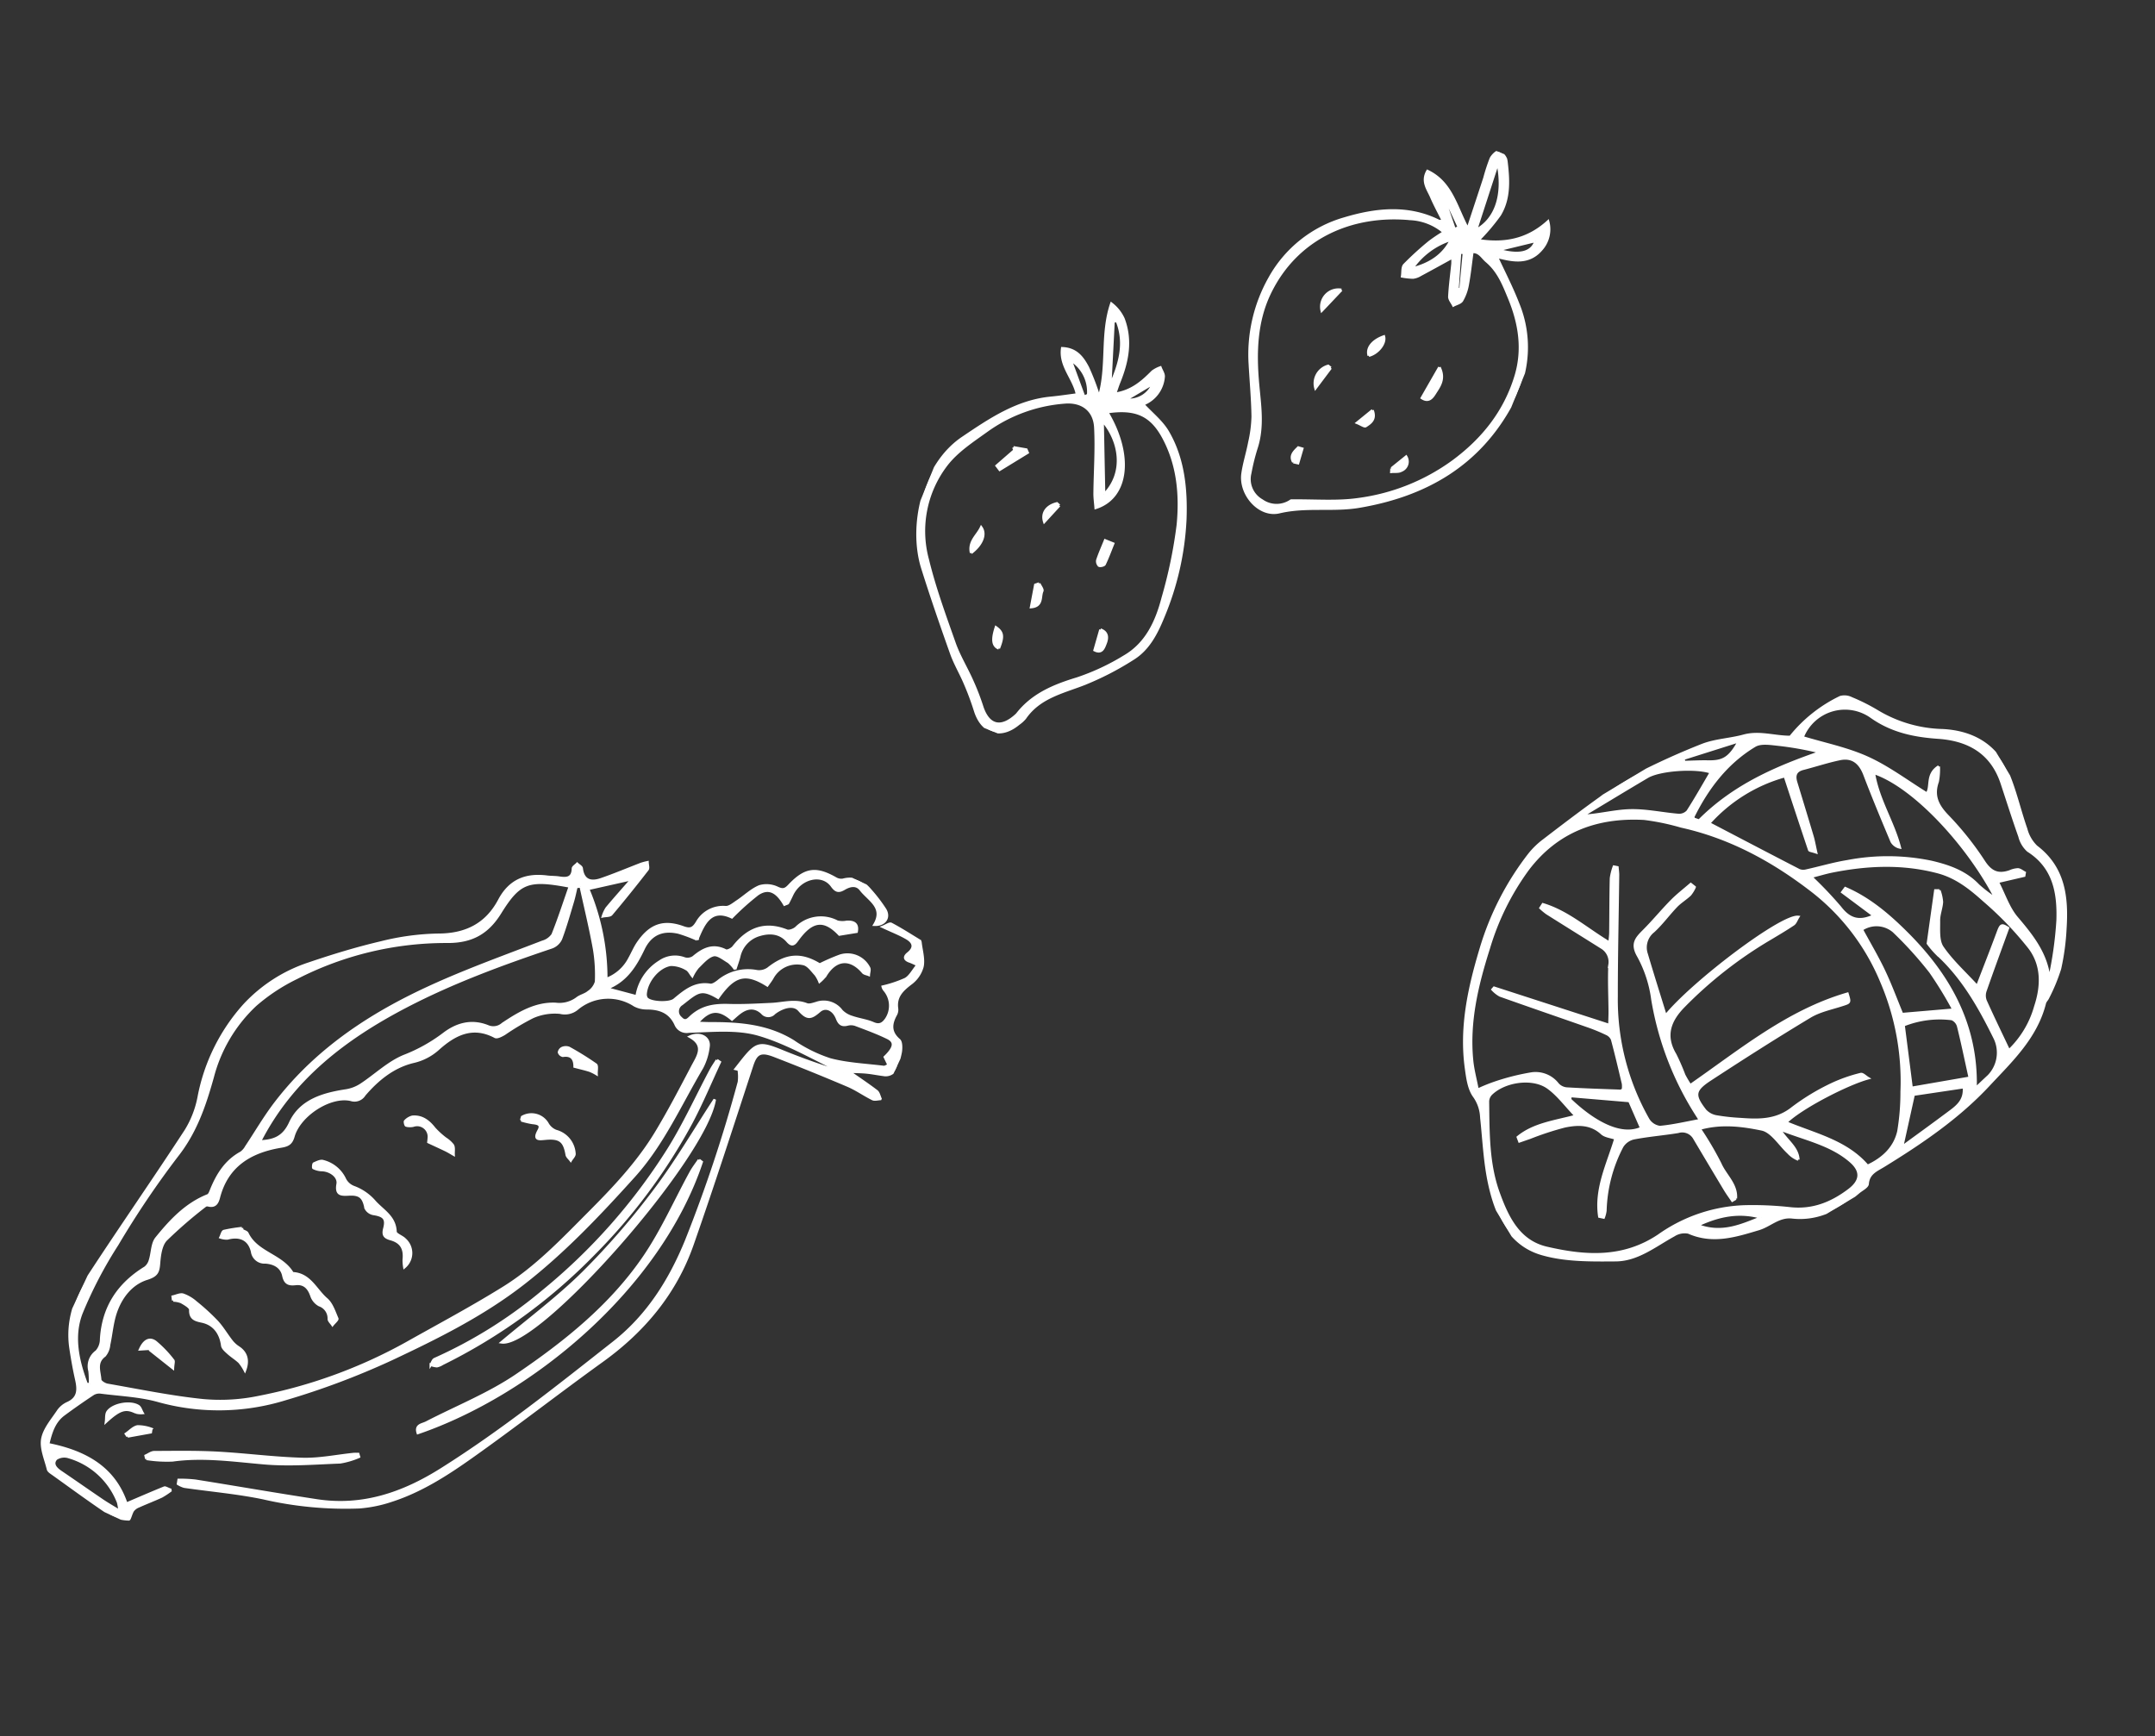 <svg xmlns="http://www.w3.org/2000/svg" xmlns:xlink="http://www.w3.org/1999/xlink" width="423.079" height="340.828" viewBox="0 0 423.079 340.828">
  <rect x="0" y="0" width="423.079" height="340.828" fill="#333333" stroke="none"/>
  <defs>
    <clipPath id="clip-path">
      <rect id="長方形_336" data-name="長方形 336" width="130.509" height="93.197" fill="#fff" stroke="#fff" stroke-width="0.5"/>
    </clipPath>
    <clipPath id="clip-path-2">
      <rect id="長方形_357" data-name="長方形 357" width="100.678" height="142.7" fill="#fff" stroke="#fff" stroke-width="0.5"/>
    </clipPath>
    <clipPath id="clip-path-3">
      <rect id="長方形_340" data-name="長方形 340" width="126.645" height="174.908" fill="#fff" stroke="#fff" stroke-width="0.5"/>
    </clipPath>
  </defs>
  <g id="グループ_712" data-name="グループ 712" transform="translate(-8)">
    <g id="グループ_516" data-name="グループ 516" transform="translate(271.21 186.92) rotate(-31)" style="isolation: isolate">
      <g id="グループ_515" data-name="グループ 515" transform="translate(0 0)" clip-path="url(#clip-path)">
        <path id="パス_366" data-name="パス 366" d="M97.418,9.267a28.222,28.222,0,0,1,12.436-1.639,3.023,3.023,0,0,1,1.755,1.313,37.9,37.9,0,0,1,3.015,4.757,26.062,26.062,0,0,0,9.094,9.84c4.794,3.222,7.451,7.779,6.65,13.664-.522,3.834-1.784,7.564-2.574,11.371a7.458,7.458,0,0,0-.078,4c2.567,6.4.1,11.69-3.407,16.761a46.778,46.778,0,0,1-4.954,6.189,35.7,35.7,0,0,1-4.947,3.671c-.333.238-.8.312-1.081.59C108.4,84.7,101.868,86.094,95.54,87.906c-8.43,2.413-17.1,2.88-25.8,2.974-1.622.017-3.293-.3-4.509,1.411-.346.486-1.554.369-2.372.5-4.869.8-9.6.626-13.71-2.509-2.1-1.6-4.55-.841-6.8-1.414-4.616-1.177-9.188-2.259-12.184-6.528a3.922,3.922,0,0,0-2.751-.993c-4.162-.168-8.567.505-12.277-1.685-4.206-2.483-8.632-5.062-11.872-8.6-4.472-4.88-3.655-11.2-1.682-17.025,1.394-4.119,3.52-7.993,5.353-11.96a7.671,7.671,0,0,0,.946-4.287c-.173-1.788.706-3.779,1.458-5.538,3.218-7.543,8.725-13.324,14.69-18.738a56.339,56.339,0,0,1,17.638-10.9A15.593,15.593,0,0,1,45.5,1.732c4.586-.525,9.175-1.026,13.775-1.4A53.844,53.844,0,0,1,67.59.079,142.225,142.225,0,0,1,81.826,1.734c2.688.473,5.2,1.872,7.857,2.617,3.1.869,5.088,3.35,7.735,4.916M67.032,89.261c3.5.374,6.483-.382,8.7-2.683a45.948,45.948,0,0,0,4.555-6.35A49.654,49.654,0,0,0,88,59.71a43.731,43.731,0,0,0-2.715-22.963c-3.489-8.781-8.3-16.863-15.263-23.46a46.68,46.68,0,0,0-5.441-5.031c-7.65-5.2-15.9-6.794-24.721-3.258a50.567,50.567,0,0,0-14.513,9.287c-5.68,5-10.947,10.326-14.227,17.277-.782,1.656-1.284,3.445-2.019,5.464a34.767,34.767,0,0,1,3.459.532,45.166,45.166,0,0,1,7.3,2.2,5.5,5.5,0,0,1,3.308,4.423,2.662,2.662,0,0,0,1.063,1.653c2.911,2,5.886,3.91,8.844,5.839.1.063.269.008.535.008a4.458,4.458,0,0,0,.594-.959c.912-2.844,1.822-5.689,2.644-8.56a2.1,2.1,0,0,0-.364-1.5,35.229,35.229,0,0,0-2.355-3.176c-3.894-4.7-7.826-9.367-11.7-14.082a5.869,5.869,0,0,1-.657-1.748l.43-.139C27.329,27.4,32.451,33.285,37.841,39.475c.733-1.158,1.106-1.714,1.446-2.289,1.558-2.636,3-5.347,4.7-7.885a3.293,3.293,0,0,0,.4-3.655c-1.911-3.777-3.845-7.544-5.75-11.325a12.253,12.253,0,0,1-.544-1.534l.762-.376c3.409,3.734,4.879,8.655,7.33,13.215.476-.654.868-1.128,1.188-1.646,1.861-3.018,3.676-6.063,5.577-9.056a10.492,10.492,0,0,1,1.665-1.665c.171.153.34.308.511.462-.226.458-.418.937-.685,1.371-4.161,6.743-8.406,13.435-12.48,20.229A47.679,47.679,0,0,0,34.82,59.241a3.187,3.187,0,0,0,1.2,2.494c2.337,1.13,4.838,1.92,7.481,2.914a60.588,60.588,0,0,1,4.176-25.157,24.351,24.351,0,0,0,2-8.7c.031-2.863,1.519-3.226,3.552-3.736,2.557-.642,5.049-1.534,7.6-2.193,1.623-.418,3.3-.61,4.958-.9.113.3.227.6.339.894a6.464,6.464,0,0,1-1.537.807c-1.145.253-2.356.242-3.484.546-2.145.578-4.215,1.479-6.383,1.913a4.037,4.037,0,0,0-3.449,3.165c-1.057,4.072-2.03,8.166-3.046,12.284,8.062-2.9,29.683-5.217,32.32-3.22-.611.31-1.071.731-1.55.755-1.856.092-3.718.074-5.578.067a82.182,82.182,0,0,0-21.23,2.648c-3.77.99-6.262,2.979-6.264,7.259a43.224,43.224,0,0,1-.568,4.342,22.339,22.339,0,0,0-.015,2.35c12.135-.8,23.947-2.624,35.717.48-.445,1.771-.432,1.717-1.9,1.381-2.227-.51-4.473-1.322-6.712-1.323-7.7,0-15.412.211-23.113.5-3.865.146-4.465.948-4.01,4.714a3.9,3.9,0,0,0,1.287,2.15,40.591,40.591,0,0,0,3.822,2.9c2.957,2.092,5.9,3.915,9.894,3.353a43.99,43.99,0,0,1,8.968-.019,30.47,30.47,0,0,1,5.878,1.216c.38.1.56.939.832,1.437-4.079-1.163-14.345-1.84-18.289-.858,3.609,4.946,8.24,9.207,9.319,15.558M41.565,81.434l-.79-.01c-.044-.885-.125-1.771-.125-2.658q0-5.83.035-11.662a2.734,2.734,0,0,0-2.078-2.739c-2.709-1.077-5.328-2.385-8.059-3.388a3.631,3.631,0,0,0-2.839.2,28.869,28.869,0,0,0-9.313,9.1,5.686,5.686,0,0,1-.985.977c-.209-.194-.418-.388-.625-.582,2.087-5.076,6.709-7.965,10.62-11.509-.616-.745-1.54-1.4-1.792-2.25-.84-2.842-3.1-4.078-5.512-4.932a58.946,58.946,0,0,0-7.064-1.615c-.7-.152-1.4-.294-2.1-.441.051-.285.1-.569.156-.855,4.023-.6,7.749,1.1,11.9,2.293-.638-2.8-.853-5.347-1.809-7.573-1.455-3.4-6.6-5.567-10.238-4.7a2.217,2.217,0,0,0-1.273.921C6.631,45.239,3.392,50.442,2.211,56.453,1.239,61.4.667,66.669,4.748,70.615c5.573,5.386,11.7,9.691,20.17,9.247A30.963,30.963,0,0,1,42.211,83.63a66.953,66.953,0,0,1,7.444,4.913c3.563,2.733,7.532,3.363,11.828,2.905,2.955-.315,4.1-1.861,3.162-4.708-1.608-4.9-5.415-8.277-8.693-12.571-.029,2.663,1.214,4.826.081,7.024a5.349,5.349,0,0,1-.99-2.179c-.649-2.255-.628-5.241-2.1-6.6-2.918-2.695-6.209-5.285-10.407-6.4a62.973,62.973,0,0,1-.075,8c-.324,2.454.72,5.175-.892,7.418M93.4,47.773c-1.043-2.544-1.984-4.839-2.924-7.134l.9-.369c2.885,4.007,4.481,8.628,5.7,13.407,2.982,11.647,2.695,22.91-4.031,33.458.907-.2,1.848-.408,2.79-.611a6.588,6.588,0,0,0,5.556-6.11c.544-6.673.721-13.335-1.257-19.862a17.177,17.177,0,0,1-.433-2.632l6.6-8.152.67.39a8.218,8.218,0,0,1-.733,2.193c-.7,1.026-1.79,1.8-2.406,2.866-.889,1.529-2.181,3.258-2.09,4.832.191,3.263,1.18,6.478,1.915,10.079,3.087-2.411,6-4.643,8.859-6.935,1.363-1.092,1.514-1.109,2.208.233-3.415,2.771-6.816,5.5-10.163,8.288a2.872,2.872,0,0,0-.969,1.674c-.425,3.551-.74,7.113-1.1,10.753a18.969,18.969,0,0,0,8.892-4.722c3.287-2.826,5.407-6.277,4.958-10.511A66.719,66.719,0,0,0,113.49,56.4c-1.051-3.408-2.262-6.765-4.934-9.505-5-5.125-11.031-8.387-17.645-10.767-1.265-.455-2.58-.777-4.157-1.245A76.891,76.891,0,0,1,88.565,43c.325,2.855,1.6,4.451,4.83,4.778m14.437-24.031c-1.984,4.949-1.69,10.2-3.163,15.174a2.427,2.427,0,0,1-.767-1.8c.676-4.676,1.36-9.354,2.194-14,.45-2.5-.215-4.318-2.557-5.139s-4.8-1.368-7.187-2.078c-1.505-.447-2.221.237-2.564,1.6-.893,3.571-1.783,7.142-2.7,10.706-.237.914-.585,1.8-1.006,3.069-.587-.684-.936-.922-.9-1.077,1.084-4.92,2.2-9.833,3.352-14.9A31.06,31.06,0,0,0,75,15.582c3.653,5.98,7.01,11.494,10.405,16.984a2.193,2.193,0,0,0,1.119.789c2.629.886,5.332,1.575,7.9,2.6a41.973,41.973,0,0,1,14.13,8.648c2.525,2.471,4.7,5.08,5.488,8.653a28.35,28.35,0,0,0,1.6,4.029c.783-11.637-2.315-27.106-7.81-33.547m9.823,30.864c-.182,2.823-.827,5.5-.414,8,.764,4.623,1.365,9.1-.738,13.615a73.746,73.746,0,0,0,7.356-9.061c2.906-4.494,4.794-9.288,2.065-14.723a5.531,5.531,0,0,1,.016-3.258c.726-3.593,1.582-7.159,2.387-10.736,1.388-6.18-1.181-10.688-6.091-14.124-3.866-2.7-7.166-5.727-9.152-10.246A8.94,8.94,0,0,0,99.43,10.562c2.992,3.314,6.361,6.37,8.876,10.016,2.555,3.705,4.27,7.99,6.36,12.036,1.539-.655,1.781-3.323,4.739-3.372a12.839,12.839,0,0,1-1.714,2.435c-2.235,1.841-2.436,3.971-1.818,6.713a60.071,60.071,0,0,1,1.511,11.337c.077,2.588,1,3.847,3.353,4.359a4.5,4.5,0,0,1,1.581.48c.375.257.547.81.808,1.232l-.388.451c-1.6-.519-3.207-1.037-5.082-1.642M97.3,71.671a76.109,76.109,0,0,0-.065-8.709,73.589,73.589,0,0,0-2.089-10.574,5.2,5.2,0,0,0-5.177-3.5c-.138,3.077-.153,6.131-.446,9.158s-.865,6-1.338,9.157l9.115,4.47m-4.142,13.1c1.243-3.705,2.313-6.751,3.255-9.835a2.144,2.144,0,0,0-.329-1.878,19.073,19.073,0,0,0-8.761-3.842L82.331,80.584l10.822,4.189M80.486,7.2c-1.993-2.428-8.33-5.658-11.153-5.678-4.973-.035-9.947-.01-14.919-.01,2.916,1.572,5.958,2.406,8.615,3.916,2.752,1.563,5.105,3.82,7.7,5.681a2.254,2.254,0,0,0,1.9.288c2.652-1.309,5.226-2.771,7.856-4.2m-6.879,6.923c9.445-2.377,18.345-1.149,27.326.742a61.648,61.648,0,0,0-6.261-5.494c-1.251-.942-2.739-2.222-4.121-2.223C84.136,7.145,78.353,9.439,73,12.873c-.076.048-.058.24-.094.422.288.342.6.706.7.832m1.157,75.429c3.358-.305,7.16-.624,10.955-1.007,2.093-.211,4.311-.264,5.5-2.81L82,81.918c-2.677,2.826-5.076,5.356-7.237,7.637M24.111,47.448c-.143.188-.287.376-.429.565,1.61,5.923,4.618,11.471,9.1,12,.239-1.843.48-3.686.75-5.76-3.1-2.237-6.259-4.519-9.42-6.8M43.935,87.2c-3-3.2-6.756-4.661-11.5-5.126,3.162,4.042,7.4,4.431,11.5,5.126M77.222,2.112q-.1.322-.207.645c1.35.769,2.73,1.491,4.042,2.317,2.525,1.589,4.01,1.633,7.295-.3l-11.13-2.66" transform="translate(0 0.001)" fill="#fff" stroke="#fff" stroke-width="0.5"/>
      </g>
    </g>
    <g id="グループ_532" data-name="グループ 532" transform="translate(268.31 170.024) rotate(-158)" style="isolation: isolate">
      <g id="グループ_531" data-name="グループ 531" transform="translate(0 0)" clip-path="url(#clip-path-2)">
        <path id="パス_376" data-name="パス 376" d="M13.725,63.36c-2.809.4-6.287.8-7.57,4.521a5.946,5.946,0,0,0,.817,5.673c2.447-5.1,6.506-7.462,11.329-8.568A39.685,39.685,0,0,0,16.245,71.2c-.623,3.839,1.078,7.229,2.871,10.475a2.481,2.481,0,0,0,2.013.9c.351-.024.851-1.161.878-1.811a37.153,37.153,0,0,0-.276-3.991c-.229-3.349-.442-6.7-.688-10.449,3.751,3.113,6.346,7.212,11.578,7.534.327-2.346-1.411-3.256-2.593-4.431s-2.509-2.258-3.92-3.512c.481-.189.652-.321.81-.308,6.769.524,12.386-2.553,17.3-6.488A24.5,24.5,0,0,0,53.484,42.74a30.486,30.486,0,0,0-2.729-17.089c-1.464-3.109-3.04-6.169-4.377-9.331a25.6,25.6,0,0,1-1.293-4.946c-.411-2.051-.552-4.163-1.054-6.188C43.045,1.216,37.808-1.466,34.519.87,30.125,3.99,24.843,5.012,20.4,7.743,9.126,14.679,1.562,24.208.145,37.909a22.44,22.44,0,0,0,6.267,18.5c2.343,2.5,4.966,4.734,7.314,6.948m8-3.378a11.743,11.743,0,0,1-.474-1.137c-.61-2.076-1.137-4.179-1.844-6.221-.186-.536-.908-.885-1.384-1.321-.42.507-1.113.97-1.2,1.528a9.283,9.283,0,0,0,.105,3.209c.44,2.144,1.044,4.255,1.585,6.4-1.246.611-2.147-.269-3.3-.65C12.3,60.822,10.4,58.776,8.4,56.736,4.642,52.9,1.976,48.48,1.481,43.031c-.664-7.31,1.335-13.969,5.151-20.172A40.583,40.583,0,0,1,21.112,9.01C24.751,6.9,28.89,5.645,33.224,3.83a4.961,4.961,0,0,1,5.3-2.115,4.815,4.815,0,0,1,4.161,4.139,40.894,40.894,0,0,1,.714,5.077c.318,4.348,2.52,7.983,4.426,11.7,2.806,5.472,4.934,11.163,4.539,17.345-.777,12.186-9.118,20.613-20.12,23.9a10.963,10.963,0,0,1-7.119.049,32.212,32.212,0,0,0,1.929-2.848,60.686,60.686,0,0,0,2.88-5.994c.237-.6-.276-1.5-.445-2.259a13.406,13.406,0,0,0-2.069.59,3.544,3.544,0,0,0-1.135,1.007c-1.493,1.79-2.958,3.6-4.564,5.567m-1.294,20.51c-3.581-5.381-3.775-10.46-.966-13.832.319,4.563.642,9.2.966,13.832m7.827-25.536a14.637,14.637,0,0,1-4.989,8.166c.258-3.515,2.164-6.1,4.989-8.166M7.786,69.105c-.175-2.521,1.887-3.954,6.167-4.416L7.786,69.105M22.772,65.93l.653-.671,5.449,6.287-.053.056L22.772,65.93M17.918,54.758l.561-.172q1.114,3.417,2.23,6.832l-.741.225-2.05-6.885m-1.9-15.742c-1.893-1.7-1.382-3.436-1.1-4.993.163-.9.389-2.218,2.045-1.883-.3,2.2-.591,4.306-.943,6.877m13.706-3.077c.987,1.18.455,3.014-1.333,4.594-.848-1.108-.157-3.489,1.333-4.594m9.821,9.954,2.052-5.224a3.359,3.359,0,0,1-2.052,5.224M35.762,30.9,37.04,26.1a3.548,3.548,0,0,1-.673,4.986l-.6-.18M17.3,17.083,15.508,20.3a1.891,1.891,0,0,1-.131-2.913c.368-.469,1.122-.635,1.7-.935.072.209.146.418.219.627m7.742,9.191c-1.306-1.405-.571-2.455.083-3.386.165-.234.946-.035,1.8-.035-.765,1.388-1.281,2.326-1.884,3.421m10.6-15.259c1.15.916.621,1.966.173,3.01l-.809.082q-.147-1.47-.294-2.94l.93-.152" transform="translate(0 60.118)" fill="#fff" stroke="#fff" stroke-width="0.5"/>
        <path id="パス_377" data-name="パス 377" d="M19.312,70.6a6.276,6.276,0,0,0-1.727,6.527c.172.56.833.969,1.27,1.449a5.8,5.8,0,0,0,1.127-1.333c1.095-2.609,2.313-5.1,5.193-6.8.043.914.108,1.674.107,2.433-.005,4.381.8,8.522,3.885,11.852a7.8,7.8,0,0,0,3.3,1.855c-.359-6.356-4.023-11.619-4.623-17.889a47.5,47.5,0,0,0,4.241,4.566c1.582,1.321,3.395,2.548,6.048,1.589-.861-3.442-4.362-4.635-6.1-7.33,1.553-.873,3.007-1.742,4.508-2.521,5.954-3.1,9.507-8.424,13.119-13.777,5.372-7.958,3.13-20.13-2.233-26.656C43.677,20.006,39.8,15.553,35.88,11.137,34.459,9.535,32.718,8.223,31.2,6.7A55.739,55.739,0,0,1,27.355,2.5c-2.911-3.583-6.7-3.289-8.88.754a6.441,6.441,0,0,0-.753,1.541c-1.065,4.8-4.849,7.379-8.155,10.462a57.605,57.605,0,0,0-7.19,8.34C.336,26.407.012,29.853,0,33.277A56.371,56.371,0,0,0,3.165,52.792c2.011,5.532,4.784,10.894,9.618,14.618,1.859,1.432,4.288,2.127,6.529,3.192m5.948-4.068c-4.9,2.885-8.234,2.733-12.131-.511-4.674-3.89-7.348-9.146-9.022-14.756A92.406,92.406,0,0,1,1.477,36.848c-.62-4.744-.439-9.534,2.66-13.522a44.825,44.825,0,0,1,6.984-7.506c3.705-2.989,6.941-6.148,8.295-10.849a2.157,2.157,0,0,1,.149-.351c1.772-3.662,4.3-3.927,6.882-.8a47.717,47.717,0,0,0,3.772,4c1.921,1.846,4.1,3.453,5.854,5.439,3.786,4.285,7.642,8.554,10.974,13.186a21.375,21.375,0,0,1,3.595,18.693c-.912,3.264-3.009,6.254-4.857,9.185A30.083,30.083,0,0,1,33.737,65.169c-3.049,1.552-6,.826-7.457-2.295-1.818-3.894-3.142-8.018-4.712-12.031-.335-.857-.808-1.66-1.261-2.576-5.176,4.275-2.829,12.371,4.952,18.266M19.768,51.309c1.943,4.545,3.843,8.992,5.682,13.3-4.491-2.293-8.031-7.6-5.682-13.3M30.791,83.544l-.633.275C26.913,80.437,26.508,76.2,26.665,71.6c1.415,4.1,2.771,8.02,4.126,11.946m-.819-15.29q.311-.309.62-.62,2.583,2.851,5.164,5.7a7.345,7.345,0,0,1-5.784-5.08M18.99,75.132a5.072,5.072,0,0,1,3.772-4.957c-1.186,1.559-2.439,3.2-3.772,4.957M39.728,53.224l-2.514.54-.456-.451,3.826-5.17.84.5q-1.054,2.068-2.106,4.137l.409.44M14.541,38.662c.017-.26.623-.7.906-.664a1.184,1.184,0,0,1,.711.885c.081,1.34.034,2.687.034,4.15H14.5c0-1.546-.048-2.963.043-4.372M25.03,30.326c-.391-.378-1.129-.775-1.11-1.132.062-1.18-1.239-2.692.842-3.739l.867,4.349-.6.522m14.646.576c1.305,1.939.128,3.573.04,5.391-1.427-.9-1.4-3.127-.04-5.391m-29.2-4.454c-1.556.056-1.918-1-1.926-2.164-.005-.914-.1-2.135,1.486-2,.158,1.505.293,2.782.44,4.166M27.615,15.561c1.272,0,1.888,1.076,2.062,3.616-1.63-.379-2.052-1.119-2.062-3.616m-.509,30.447c.484-1.289.966-2.58,1.524-4.067,1.208,1.431.68,3.148-.942,4.281l-.582-.215" transform="translate(47.942 0.001)" fill="#fff" stroke="#fff" stroke-width="0.5"/>
      </g>
    </g>
    <g id="グループ_524" data-name="グループ 524" transform="translate(81.919 128.785) rotate(25)" style="isolation: isolate">
      <g id="グループ_523" data-name="グループ 523" clip-path="url(#clip-path-3)">
        <path id="パス_372" data-name="パス 372" d="M104.467,18.146a40.364,40.364,0,0,1,2.876-3.25,4.749,4.749,0,0,1,6.182-.248c.31.242.356.827.522,1.253-.414.017-.9.182-1.233.028-3.509-1.609-5.992-.177-6.415,3.7a7.4,7.4,0,0,1-.542,1.576,6.284,6.284,0,0,0-1.29-.95c-.966-.39-2.058-1.051-2.968-.887a5.519,5.519,0,0,0-4.459,5.154c-.059.562-.187,1.116-.28,1.664-4.99-.628-6.787.88-7.733,6.289-3.885-.374-4.1.554-5.918,4.13a1.663,1.663,0,0,0,.979,2.557c1.294.54,1.434-.515,1.766-1.251,1.145-2.55,3.039-3.851,5.694-4.993,2.523-1.085,5.04-2.436,7.5-3.727,2.069-1.083,3.787-2.719,6.312-2.889.557-.038,1.12-.611,1.6-1.027a4.353,4.353,0,0,1,5.14-.707,4.774,4.774,0,0,0,2.392.234c1.438-.147,2.855-.624,4.288-.656,1.334-.03,1.746-.739,1.937-1.787a4.737,4.737,0,0,0-2.76-5.077,1.605,1.605,0,0,1-.541-.441,23.8,23.8,0,0,0,3.4-3.226c.618-.859.637-2.15.993-3.514a15.336,15.336,0,0,0-1.57.008c-1.084.146-1.623-.192-1.075-1.3.823-1.67.008-2.435-1.5-2.578-1.57-.15-3.166-.034-5.192-.034.46-.471.871-1.236,1.244-1.218,2.135.106,4.263.394,6.393.633a.5.5,0,0,1,.328.211c.833,1.364,2,2.649,2.367,4.131a6.109,6.109,0,0,1-.642,3.965c-1,1.9-1.689,3.624-.409,5.623a1.994,1.994,0,0,1,.312,1.137c-.148,2.1.37,3.649,2.683,4.3.555.156,1.006,1.161,1.243,1.863a17.078,17.078,0,0,1,.5,2.855,2.24,2.24,0,0,1-1.632,2.777c-1.063.34-2.154.6-3.205.967-1.032.367-2.028.833-3.186,1.316,2.253.4,4.408.722,6.531,1.188.5.11.9.695,1.342,1.06-.468.236-.941.683-1.4.672-1.85-.043-3.7-.393-5.541-.33q-7.826.27-15.64.8c-2.831.2-3.353,1.1-3.059,3.554,1.475,12.266,3.014,24.527,4.243,36.82,1,10.041-1.479,19.385-6.4,28.181-5.2,9.286-10.041,18.77-15.314,28.011-2.938,5.15-6.141,10.214-10.544,14.308a26.072,26.072,0,0,1-5.2,3.868,71.664,71.664,0,0,1-17.873,6.359c-5.066,1.2-9.99,3-14.985,4.51a4.858,4.858,0,0,1-1.354.017q-.106-.369-.211-.741a28.553,28.553,0,0,1,3.008-1.23c7.749-2.212,15.531-4.312,23.264-6.579,8.7-2.551,14.729-8.339,19.568-15.833,7.628-11.813,13.834-24.375,20.159-36.882,3.861-7.637,4.874-15.805,4.454-24.283a283.515,283.515,0,0,0-3.772-32.483,8.489,8.489,0,0,0-1.071-2.185l-.6.126c.131-.566.261-1.133.394-1.7,1.127-4.767,1.59-5.073,6.471-5.318a125.465,125.465,0,0,0,12.6-1.239c-6.068,0-12.237-.676-18.167.222-4.421.669-8.617,3.208-12.735,5.268a2.325,2.325,0,0,1-2.955-.19c-2.07-1.739-4.183-1.514-6.448-.475a5.044,5.044,0,0,1-2.434.5,9.483,9.483,0,0,0-9.926,5.378,3.753,3.753,0,0,1-2.71,2.1,10.759,10.759,0,0,0-4.505,3.041,47.8,47.8,0,0,0-3.654,5.37c-.362.522-.952,1.308-1.4,1.284-5.011-.266-7.431,2.912-9.128,6.876a10.851,10.851,0,0,1-3.413,4.4c-3.125,2.511-4.843,6.073-5.91,9.892A2.267,2.267,0,0,1,32.269,81.1c-4.013.839-7.893,6.918-7.2,11.28.23,1.443-.2,2.033-1.35,2.822-4.981,3.4-8.034,7.838-6.848,14.244.205,1.109.118,1.99-1.209,2.259a.764.764,0,0,0-.5.3,86.614,86.614,0,0,0-4.193,9.357c-.452,1.369.156,3.254.712,4.745.6,1.6.671,2.343-.859,3.74-2.384,2.175-3.137,5.492-2.742,8.767.25,2.075,1.018,4.083,1.479,6.138a3.78,3.78,0,0,1,.117,2.3c-1.105,2.013.441,3.25,1.208,4.668.179.329,1.186.455,1.715.311,6.114-1.652,12.3-3.109,18.275-5.181a37.245,37.245,0,0,0,9.707-5.225,98.227,98.227,0,0,0,21.777-21.8c4.273-5.958,8.687-11.828,12.692-17.964,4.109-6.294,6.472-13.43,9.019-20.467,2.325-6.425,4.477-12.888,5.218-19.7.536-4.925.745-9.889.982-14.842.1-2.213.68-4.837-2.924-5.1,1.467-1.691,3.652-1.5,4.144.235a11.8,11.8,0,0,1,.592,4.258c-.828,8.341-.616,16.817-3.11,24.948C86,80.867,82.824,90.451,78.185,99.5c-4.595,8.968-10.842,16.782-17.222,24.433a151.5,151.5,0,0,1-15.517,15.838A44.266,44.266,0,0,1,22.9,150.658c-3.682.615-7.22,2.106-10.809,3.244a2.394,2.394,0,0,0-1.251.888c-1.232,2.008-2.419,4.047-3.542,6.117-1.145,2.113-.8,4.3-.327,6.614,7.153-1.75,13.687-1.368,18.858,4.085,1.978-2.205,3.678-4.124,5.423-6,.158-.17.6-.076,1.427-.152a16.047,16.047,0,0,1-1.184,1.939c-1.072,1.257-2.223,2.446-3.3,3.695a2.552,2.552,0,0,0-.638,1.194c-.094.648.183,1.843,0,1.9a8.163,8.163,0,0,1-3.586.687c-4.569-.692-9.105-1.607-13.65-2.455-.446-.083-1.04-.138-1.279-.436-1.281-1.6-3.055-3.116-3.532-4.953-.5-1.945.186-4.229.5-6.342a4.527,4.527,0,0,1,1.037-2.122c1.573-1.854.769-3.36-.455-4.946-1.248-1.617-2.421-3.295-3.553-5-3.043-4.568-3.462-9.707-2.713-14.9,1.608-11.175,3.54-22.3,5.13-33.48a19.537,19.537,0,0,0-.492-7.055,37.454,37.454,0,0,1,.453-20,30.136,30.136,0,0,1,8.058-12.8c3.567-3.419,7.256-6.74,11.137-9.79a49.248,49.248,0,0,1,9.467-6.074c4.962-2.307,7.76-5.873,8.036-11.246.227-4.418,2.582-6.861,6.557-8.138.755-.242,1.469-.615,2.229-.835,1.439-.414,2.472-.981,1.69-2.776-.126-.289.226-.785.357-1.185.4.138,1,.153,1.176.434,1.345,2.148,2.9,1.76,4.39.322,2.014-1.948,3.9-4.035,5.846-6.051a11.267,11.267,0,0,1,.973-.808c.213.432.685.923.6,1.287-.836,3.668-1.728,7.325-2.712,10.956-.119.443-.872.713-1.332,1.062a6.62,6.62,0,0,1-.006-1.748c.613-2.322,1.31-4.621,2.084-7.3l-7,5.4A45.057,45.057,0,0,1,67.687,38.441a8.391,8.391,0,0,0,2.419-5.579c.095-1.185.031-2.392.23-3.555.7-4.135,2.661-6.1,6.791-6.458,1.5-.131,1.834-.68,2-1.993a5.87,5.87,0,0,1,3.839-5.112c.693-.278,1.142-1.285,1.594-2.024.916-1.5,1.551-3.228,2.709-4.49a4.919,4.919,0,0,1,3.321-1.221c1.206-.006,1.54-.356,1.887-1.4,1.432-4.322,3.236-5.464,7.637-5.118a2.174,2.174,0,0,0,1.446-.34C103.4-.41,105.337-.2,107.314.711a30.515,30.515,0,0,1,4.209,2.2c1.538,1.031,1.239,2.825-.628,3.6.4-3.981-3.08-3.926-5.329-5.1-1.271-.666-2.312.145-3.031,1.195-.677.987-1.21,1.2-2.408.527-2.884-1.63-6.382,1.157-6.376,4.937,0,.587-.013,1.175-.05,1.761-.007.1-.159.193-.486.561-1.869-1.308-4.105-2.214-5.637.385a51.223,51.223,0,0,0-2.669,6.241c-4.588-.021-4.477,3.5-4.33,6.838a28.691,28.691,0,0,0-3.892.3c-3.16.686-4.846,2.571-4.884,5.822-.043,3.68-.425,7.146-3.257,10.088L74.532,39a9.713,9.713,0,0,1,1.2-8.087,5.271,5.271,0,0,1,4.19-2.631,2.047,2.047,0,0,0,1.454-.976c1.048-2.253,2.377-3.951,5.192-3.861.362.012.978-.766,1.093-1.267,1-4.365,3.414-7.054,8.126-7.333.513-.031,1.194-.728,1.437-1.275a6.881,6.881,0,0,1,6.8-4.516,4.214,4.214,0,0,0,1.706-.749c1.435-.767,2.225-.422,2.572.928l-2.829,1.928c-4.02-1.594-6.1-.381-7.012,4.429-.193,1.01-.411,1.618-1.672,1.054-2.065-.923-3.946-.174-5.487,1.194a5.685,5.685,0,0,0-1.829,5.582c.137.727.2,1.469.339,2.579a7.575,7.575,0,0,0-1.778-.765c-1.111-.1-2.6-.5-3.262.044-.922.755-1.3,2.236-1.77,3.458a8.232,8.232,0,0,0-.261,2.015c-.549-.264-1.1-.75-1.646-.745a6.023,6.023,0,0,0-3.12.524c-2.042,1.356-2.924,4.852-2.085,7.2a1.465,1.465,0,0,0,.555.762c1.029.573,4.529-.9,5.056-2.022,1.128-2.407,2.245-4.82,5.172-5.629.451-.125.831-.78,1.09-1.27a9.145,9.145,0,0,1,6.044-5.011,3.1,3.1,0,0,0,1.814-1.421c2-3.991,4.553-5.471,8.847-4.989M8.855,153.629l.58-.3a17.813,17.813,0,0,0-1.154-2.282A3.527,3.527,0,0,1,7.888,147a3.584,3.584,0,0,0-.19-2.58c-2.315-5.822-1.507-11.23,1.9-16.383a2.786,2.786,0,0,0,.239-1.753c-.194-1.488-1.02-3.088-.689-4.418,1.068-4.292,2.433-8.531,5.6-11.882.239-.252.168-.852.146-1.286-.166-3.241.214-6.331,2.216-9.051a3.409,3.409,0,0,0,.437-1.471c.519-3.381.82-6.807,1.55-10.141,2.181-9.971,6.719-18.862,12.718-27.068C38.161,52.281,45.837,44.809,53.255,37.1a3.589,3.589,0,0,0,1.217-2.12c-.183-3.326-.6-6.637-.934-10.014C45.507,27,44.158,28.283,43.3,35.449c-.551,4.6-2.608,7.512-6.977,9.522A64.263,64.263,0,0,0,12.484,63.92a36.512,36.512,0,0,0-5.068,8.241A29.59,29.59,0,0,0,5.788,88.551c.939,5.688,1.551,11.184.171,16.992a178.877,178.877,0,0,0-3.265,20.7,83.236,83.236,0,0,0-.681,15.17c.336,4.938,3.378,8.827,6.842,12.218m46.6-129.573-.735.455c.194.961.435,1.916.576,2.884.371,2.544.788,5.088.989,7.648a3.166,3.166,0,0,1-.905,2.227c-7.469,7.115-14.74,14.424-21.026,22.618-8.2,10.7-14.336,22.3-14.823,36.185,2.347-1.234,3.867-2.6,3.853-5.828-.023-4.844,3.454-7.871,7.268-10.408a7.522,7.522,0,0,0,2.16-2.246c1.8-2.907,3.056-6.288,5.334-8.726A31.838,31.838,0,0,0,43.3,61.731c1.525-2.937,3.83-4.884,7.288-5.062a2.739,2.739,0,0,0,2.389-1.662c1.964-3.222,4.1-6.429,7.75-7.945a5.792,5.792,0,0,0,3.36-2.77c.377-.752,1.154-1.31,1.507-2.068a3.667,3.667,0,0,0,.515-2.462,30.8,30.8,0,0,0-3.088-5.7c-2.414-3.411-5.032-6.677-7.565-10M87.519,38.692c1.016-.436,1.745-.727,2.453-1.059,5.12-2.4,10.311-4.338,16.164-3.648a27.951,27.951,0,0,0,8.076.176c3.453-.623,6.77-2.009,10.134-3.1.262-.085.437-.435.739-.752l-1.355-1.113c.962-2.479.655-3.607-1.093-3.642-2.27-.044-4.548.157-6.817.326a2.736,2.736,0,0,0-1.437.606c-.91.746-1.54.582-2.373-.213-1.331-1.273-3.055-1.305-3.712.123-.867,1.887-1.381,2.588-3.692,1.558-1.6-.713-3.321.912-4.191,2.61a1.571,1.571,0,0,1-2.2.962c-1.889-.6-3.186.29-4.036,1.952-.289.565-.522,1.159-.769,1.709-3.3-.92-4.9,0-5.893,3.506M25.241,173.476a10.989,10.989,0,0,0-.974-1.423,14.853,14.853,0,0,0-12.533-3.977A2.889,2.889,0,0,0,9.6,169.447c-.367,1.287.745,1.746,1.907,1.932,3.256.523,6.5,1.1,9.76,1.623,1.146.184,2.308.278,3.978.474M99.2,62.909c-.15.963-.375,1.922-.438,2.892-.407,6.328-.256,12.744-1.278,18.969C95.61,96.212,90.472,106.555,84.6,116.382c-3.4,5.684-8.051,10.616-12.124,15.9-.557.722-1.8,1.328-.651,2.55,16.821-16.171,30.995-45.579,28.018-71.778l-.638-.141M94.115,43.669c-.094.783-.233,1.562-.274,2.347-.306,5.871-.241,11.786-.956,17.606a114.809,114.809,0,0,1-10.541,35.6,90.285,90.285,0,0,1-13.657,21.078c-.248.28-.148.87-.21,1.316a4.087,4.087,0,0,0,1.2-.256,3.253,3.253,0,0,0,.793-.876,108.3,108.3,0,0,0,17.8-32.111,112.153,112.153,0,0,0,6.474-31.556c.212-4.336.035-8.692.035-13.039l-.667-.114m-.295,28.42a148.662,148.662,0,0,1-5.869,20.533c-2.434,6.565-5.8,12.786-8.741,19.131,7.046-2.112,21.033-49.586,17.773-60.891-1.042,7.232-1.686,14.319-3.164,21.227M23.526,112.984a31.072,31.072,0,0,0-2.955,2.009c-.248.209-.071.925-.088,1.409a3.7,3.7,0,0,0,1.334-.4c1.937-1.619,3.908-1.657,5.465.29a2.439,2.439,0,0,0,3.25.834c1.608-.623,3.243-.562,4.331.882.912,1.211,1.685,1.159,2.826.462,1.484-.909,2.7-.409,3.857.8a3.29,3.29,0,0,0,2.131.983,2.753,2.753,0,0,1,2.848,1.674c.17.354.752.51,1.146.757.121-.522.512-1.347.32-1.517-1.092-.969-2.207-2.2-3.53-2.564-2.664-.743-5.026-3.081-8.138-1.809-.044.018-.126-.038-.18-.073-3.4-2.232-7.939-.544-11.214-3.26-.252-.21-.77-.1-1.164-.137l-.237-.346m29.865-11.539c-.743-.252-2.01-.1-2.238-.547-1.339-2.607-3.858-2.67-6.14-3.613A10,10,0,0,0,40,96.407a3.208,3.208,0,0,1-2.205-.67,6.458,6.458,0,0,0-5.372-1.4c-.522.055-1.02.709-1.431,1.174-.1.118.174.824.266.822a4.044,4.044,0,0,0,1.572-.278c1.565-.729,3.686-.324,4.074,1.125.557,2.074,1.476,1.674,2.863.927,1.95-1.049,2.865-.668,4.111,1.038a2.126,2.126,0,0,0,1.866.389c1.982-.575,2.8-.288,3.161,1.666.238,1.283.71,1.6,2,1.384,2.129-.356,3.336.532,4.036,2.561a8.045,8.045,0,0,0,.732,1.3,3.58,3.58,0,0,0-2.288-5M25.66,161.96a25.724,25.724,0,0,0,4.792-1.908c5.111-3.307,10.843-5.016,16.484-7.077,4.672-1.7,9.063-4.2,13.506-6.486a15.478,15.478,0,0,0,2.88-2.541l-.362-.416c-.279.13-.573.239-.837.4-2.871,1.716-5.595,3.768-8.637,5.089-5.132,2.229-10.5,3.9-15.7,5.992-3.825,1.541-7.543,3.356-11.276,5.117-.506.239-.822.883-1.225,1.339l.374.495M17.3,131.547a4.957,4.957,0,0,1,1.58-.389c.788.072,2.047.168,2.241.623.695,1.629,1.742,1.422,3.053,1.119,2.3-.532,4.246.486,5.6,2.6.293.457,1.075.659,1.674.846.9.279,1.858.379,2.752.678a9.263,9.263,0,0,1,1.662,1.027c-.163-2.187-1.3-3.325-3.077-3.567a5.562,5.562,0,0,1-1.745-.554c-1.417-.724-2.743-1.654-4.206-2.254A42.372,42.372,0,0,0,21.5,130a7.63,7.63,0,0,0-2.9-.289c-.61.085-1.136.776-1.7,1.2l.4.645m46.973-60.94a16.687,16.687,0,0,0,2.186-.454c.907-.314,1.867-.6,1.77.788-.157,2.251.794,1.55,1.917.9,2.434-1.411,3.53-1.128,5.084,1.114.235.341.785.465,1.189.688.046-.506.315-1.149.1-1.5a4.881,4.881,0,0,0-5.155-2.505,3.268,3.268,0,0,1-2.056-.552,3.646,3.646,0,0,0-5.143.858q.053.33.108.659M53.455,82.2c.542.009,1.083.082,1.624.126-.29-.55-.455-1.262-.9-1.6a5.768,5.768,0,0,0-1.862-.569,16,16,0,0,1-2.806-.876c-1.628-.833-3.243-1.194-4.889-.256A2.843,2.843,0,0,0,43.7,80.4c-.06.141.39.712.529.686a2.93,2.93,0,0,0,1.289-.573,2.31,2.31,0,0,1,3.8.946c.14.35.246.714.253.731,1.448,0,2.664-.013,3.88.006m18.9-26.1a9.03,9.03,0,0,1,1.483.043c-.3-.563-.511-1.547-.9-1.621a57.721,57.721,0,0,0-6.157-.742,1.791,1.791,0,0,0-1.194.584,1.124,1.124,0,0,0-.221,1.026,1.02,1.02,0,0,0,.965.294c1.527-1.02,2.428-.287,3,.948,1.111-.2,2.06-.407,3.02-.532M22.258,142.21a22.4,22.4,0,0,0-4.675-1.815c-1.426-.275-2.141.708-2.11,2.59l2.02-1.1-.1.433,5.475,1.305c-.321-.788-.37-1.314-.606-1.418m-2.345,12.364a3.885,3.885,0,0,0,1.265-.455c-.437-.3-.848-.814-1.316-.871-1.832-.227-4.668,1.759-4.991,3.546-.1.583.343,1.265.538,1.9,1.393-3.337,2.261-4.158,4.5-4.121m.563,4.952,3.767-2.659q-.091-.318-.184-.636a7.706,7.706,0,0,0-2.658.706c-.676.488-.974,1.5-1.438,2.278l.512.311" transform="translate(0 0)" fill="#fff" stroke="#fff" stroke-width="0.5"/>
      </g>
    </g>
  </g>
</svg>

